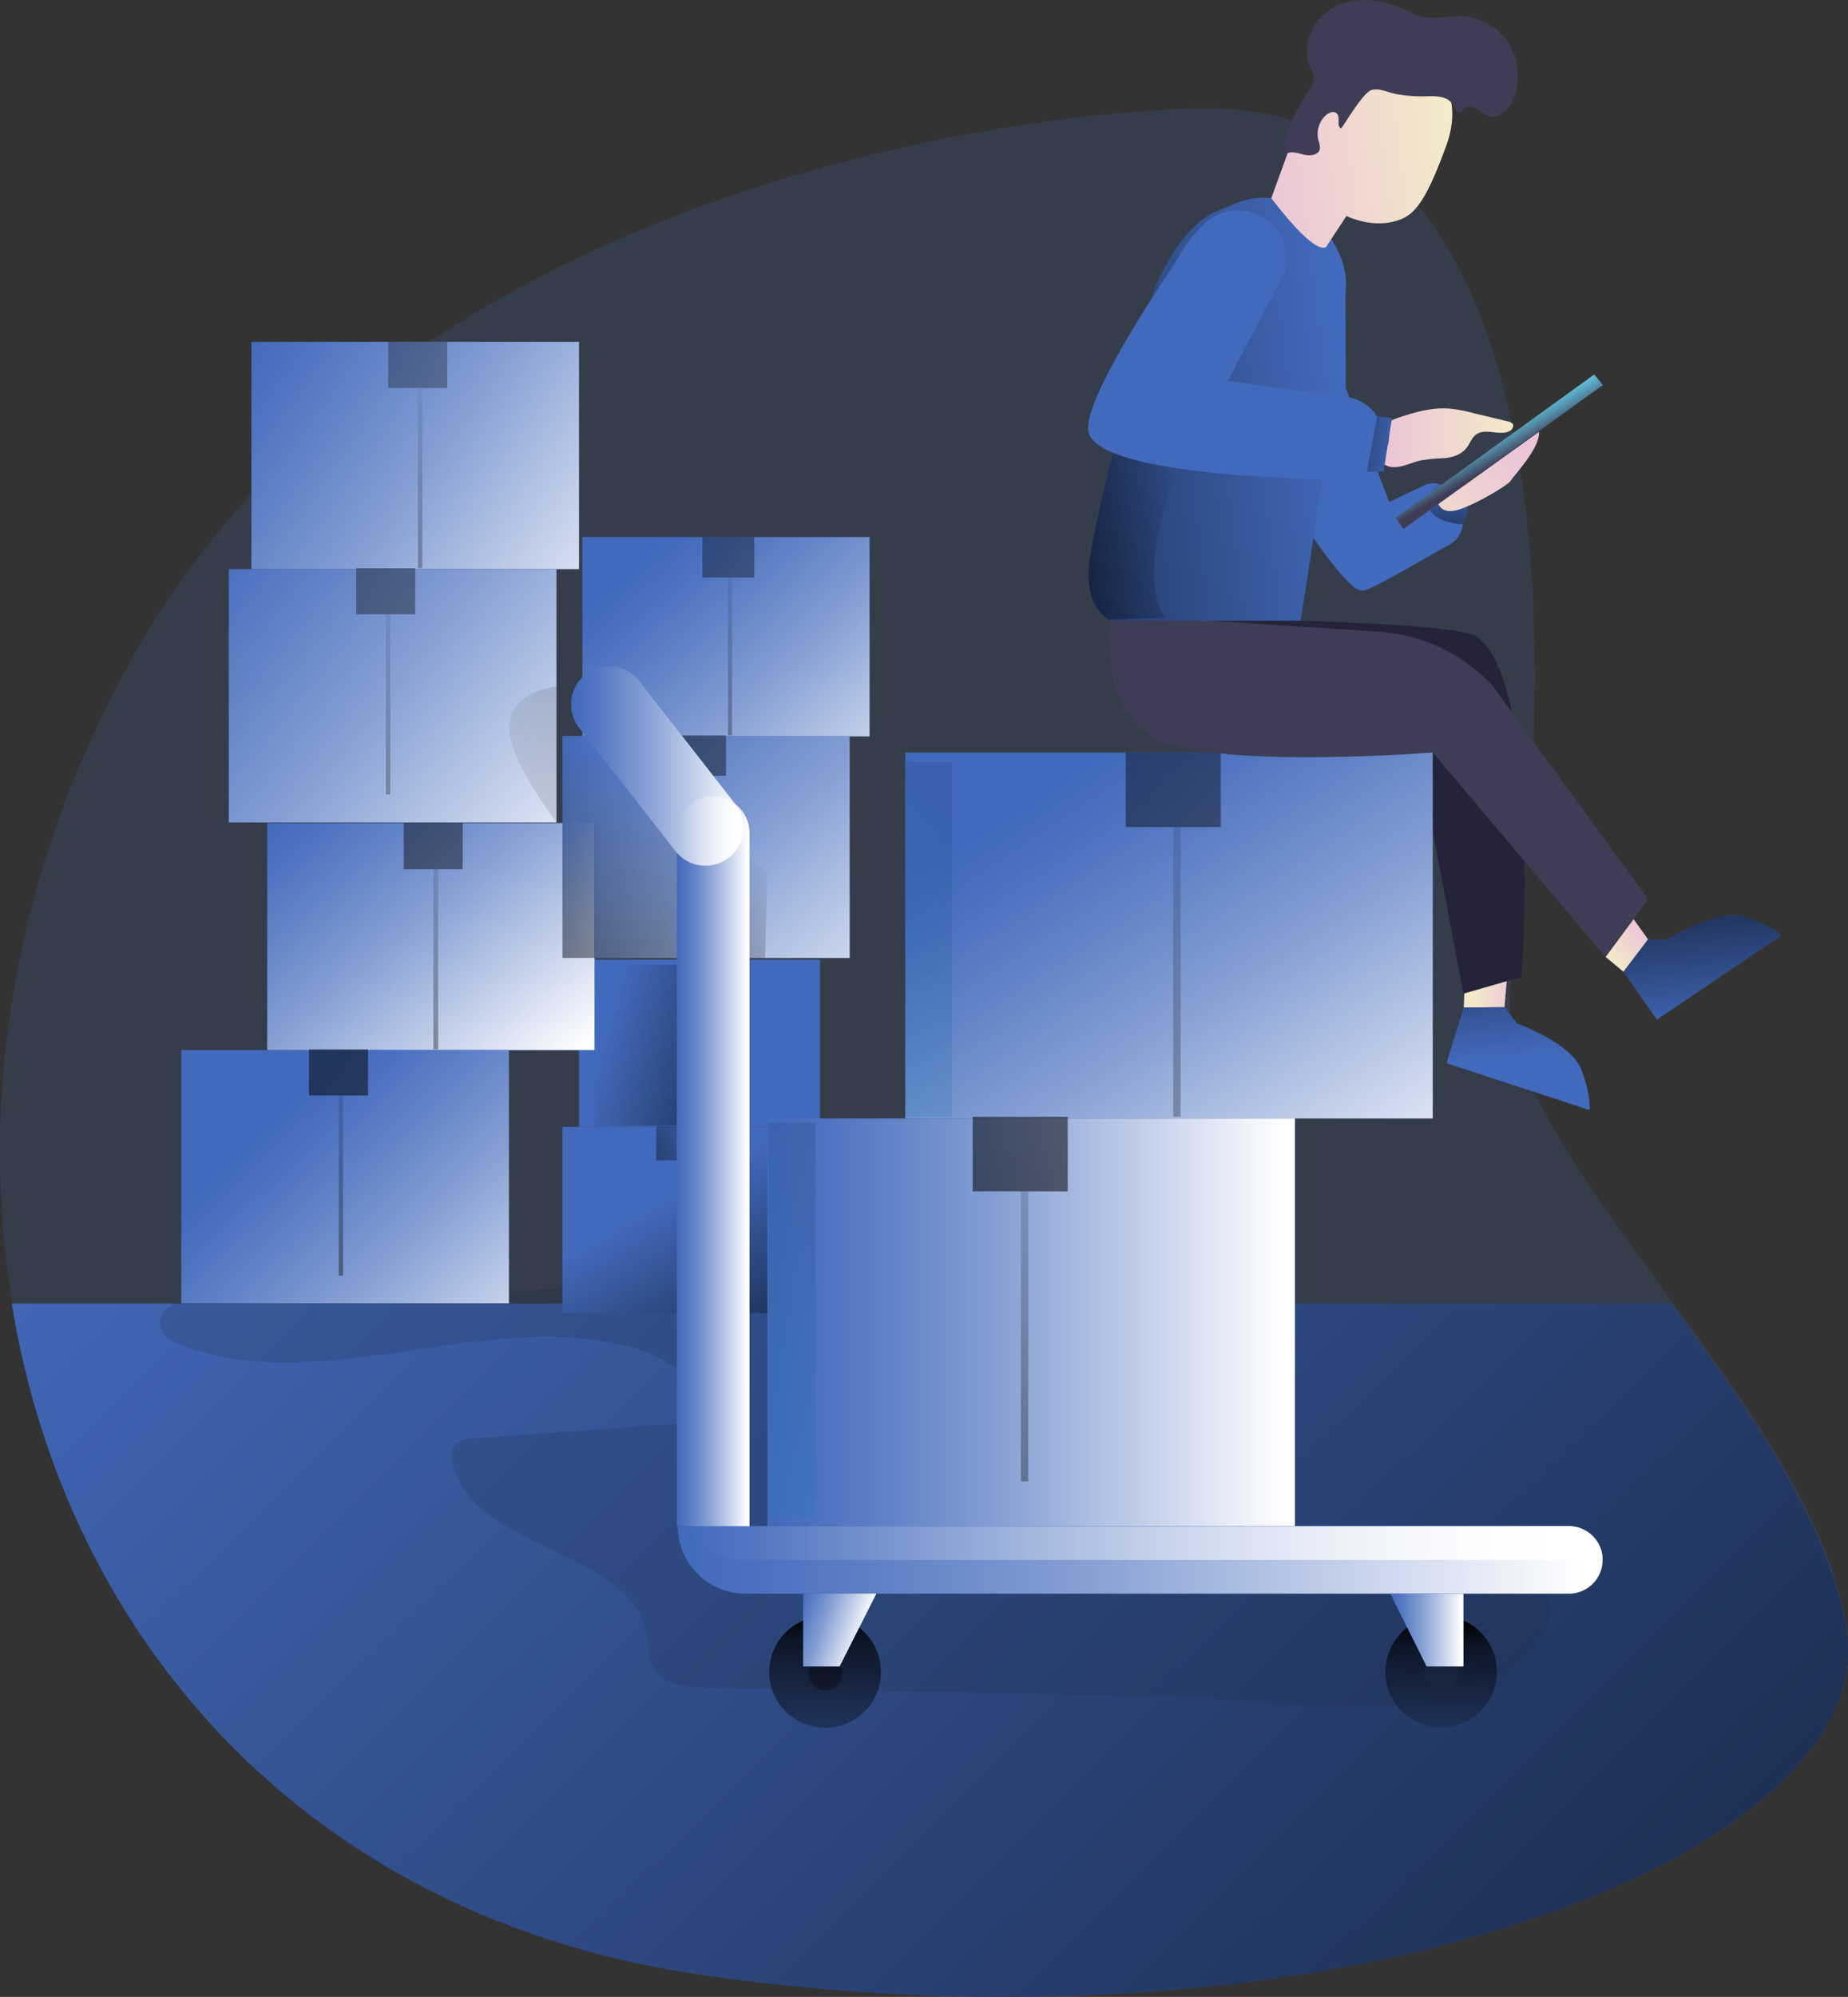 <svg id="Layer_1" data-name="Layer 1" xmlns="http://www.w3.org/2000/svg" xmlns:xlink="http://www.w3.org/1999/xlink" width="548.3" height="592.13" viewBox="0 0 548.3 592.13">
  <rect x="0" y="0" width="548.3" height="592.13" fill="#333333" stroke="none"/>
  <defs>
    <linearGradient id="linear-gradient" x1="270.13" y1="159.41" x2="831.36" y2="-407.54" gradientTransform="matrix(1, 0, 0, -1, -118.66, 420.26)" gradientUnits="userSpaceOnUse">
      <stop offset="0" stop-opacity="0"/>
      <stop offset="0.91" stop-opacity="0.8"/>
      <stop offset="1"/>
    </linearGradient>
    <linearGradient id="linear-gradient-2" x1="588.8" y1="289.07" x2="627.69" y2="289.07" gradientTransform="matrix(1, 0, 0, -1, -118.66, 420.26)" gradientUnits="userSpaceOnUse">
      <stop offset="0" stop-color="#ecc4d7"/>
      <stop offset="0.42" stop-color="#efd4d1"/>
      <stop offset="1" stop-color="#f2eac9"/>
    </linearGradient>
    <linearGradient id="linear-gradient-3" x1="-1417.73" y1="-1640.46" x2="-1426.56" y2="-1649.36" gradientTransform="matrix(0.61, 0.79, 0.79, -0.61, 2610.8, 414.44)" xlink:href="#linear-gradient-2"/>
    <linearGradient id="linear-gradient-4" x1="239.16" y1="482.64" x2="302.23" y2="500.28" gradientTransform="translate(-60.01 -175.38)" xlink:href="#linear-gradient"/>
    <linearGradient id="linear-gradient-5" x1="258.26" y1="529.76" x2="299.56" y2="599.21" gradientTransform="translate(-60.01 -175.38)" xlink:href="#linear-gradient"/>
    <linearGradient id="linear-gradient-6" x1="261.68" y1="133.04" x2="274.56" y2="133.04" gradientTransform="matrix(1, 0, 0, -1, -60.01, 422.65)" gradientUnits="userSpaceOnUse">
      <stop offset="0" stop-color="#183866"/>
      <stop offset="1" stop-color="#1a7fc1"/>
    </linearGradient>
    <linearGradient id="linear-gradient-7" x1="275.01" y1="506.95" x2="227.14" y2="532.66" gradientTransform="translate(-60.01 -175.38)" xlink:href="#linear-gradient"/>
    <linearGradient id="linear-gradient-8" x1="283.94" y1="111.83" x2="265.18" y2="107.56" gradientTransform="matrix(1, 0, 0, -1, -60.01, 422.65)" gradientUnits="userSpaceOnUse">
      <stop offset="0" stop-color="#68e1fd"/>
      <stop offset="1" stop-color="#69b9eb"/>
    </linearGradient>
    <linearGradient id="linear-gradient-9" x1="277.02" y1="62.43" x2="258.26" y2="58.16" xlink:href="#linear-gradient-8"/>
    <linearGradient id="linear-gradient-10" x1="253.68" y1="257.74" x2="331.41" y2="172.24" gradientTransform="matrix(1, 0, 0, -1, -60.01, 422.65)" gradientUnits="userSpaceOnUse">
      <stop offset="0" stop-color="#fff" stop-opacity="0"/>
      <stop offset="0.09" stop-color="#fff" stop-opacity="0.05"/>
      <stop offset="0.24" stop-color="#fff" stop-opacity="0.17"/>
      <stop offset="0.45" stop-color="#fff" stop-opacity="0.37"/>
      <stop offset="0.69" stop-color="#fff" stop-opacity="0.65"/>
      <stop offset="0.98" stop-color="#fff"/>
    </linearGradient>
    <linearGradient id="linear-gradient-11" x1="233.34" y1="214.11" x2="326.62" y2="104.18" xlink:href="#linear-gradient-10"/>
    <linearGradient id="linear-gradient-12" x1="279.18" y1="623.2" x2="271.46" y2="-293.03" gradientTransform="matrix(1, 0, 0, -1, -60.01, 422.65)" xlink:href="#linear-gradient"/>
    <linearGradient id="linear-gradient-13" x1="271.28" y1="623.26" x2="263.56" y2="-292.96" gradientTransform="matrix(1, 0, 0, -1, -60.01, 422.65)" xlink:href="#linear-gradient"/>
    <linearGradient id="linear-gradient-14" x1="277.53" y1="334.8" x2="273.02" y2="505.23" gradientTransform="translate(-60.01 -175.38)" xlink:href="#linear-gradient"/>
    <linearGradient id="linear-gradient-15" x1="286.62" y1="173.34" x2="264.27" y2="168.25" xlink:href="#linear-gradient-8"/>
    <linearGradient id="linear-gradient-16" x1="148.1" y1="186.08" x2="222.09" y2="99.11" xlink:href="#linear-gradient-10"/>
    <linearGradient id="linear-gradient-17" x1="212.73" y1="180.78" x2="253.38" y2="133" xlink:href="#linear-gradient-10"/>
    <linearGradient id="linear-gradient-18" x1="144.42" y1="92.32" x2="227.16" y2="6.82" xlink:href="#linear-gradient-10"/>
    <linearGradient id="linear-gradient-19" x1="192.36" y1="623.93" x2="184.65" y2="-292.3" gradientTransform="matrix(1, 0, 0, -1, -60.01, 422.65)" xlink:href="#linear-gradient"/>
    <linearGradient id="linear-gradient-20" x1="164.83" y1="624.16" x2="157.11" y2="-292.06" gradientTransform="matrix(1, 0, 0, -1, -60.01, 422.65)" xlink:href="#linear-gradient"/>
    <linearGradient id="linear-gradient-21" x1="190.81" y1="406.56" x2="185.18" y2="605.34" gradientTransform="translate(-60.01 -175.38)" xlink:href="#linear-gradient"/>
    <linearGradient id="linear-gradient-22" x1="161.48" y1="478.34" x2="160.35" y2="646.15" gradientTransform="translate(-60.01 -175.38)" xlink:href="#linear-gradient"/>
    <linearGradient id="linear-gradient-23" x1="133.34" y1="322.49" x2="255.49" y2="236.98" xlink:href="#linear-gradient-10"/>
    <linearGradient id="linear-gradient-24" x1="118.18" y1="264.01" x2="245.87" y2="159.63" xlink:href="#linear-gradient-10"/>
    <linearGradient id="linear-gradient-25" x1="186.56" y1="623.98" x2="178.84" y2="-292.25" gradientTransform="matrix(1, 0, 0, -1, -60.01, 422.65)" xlink:href="#linear-gradient"/>
    <linearGradient id="linear-gradient-26" x1="177.62" y1="624.05" x2="169.91" y2="-292.17" gradientTransform="matrix(1, 0, 0, -1, -60.01, 422.65)" xlink:href="#linear-gradient"/>
    <linearGradient id="linear-gradient-27" x1="184.23" y1="280.68" x2="186.49" y2="476.65" gradientTransform="translate(-60.01 -175.38)" xlink:href="#linear-gradient"/>
    <linearGradient id="linear-gradient-28" x1="175.59" y1="338.99" x2="173.34" y2="571.37" gradientTransform="translate(-60.01 -175.38)" xlink:href="#linear-gradient"/>
    <linearGradient id="linear-gradient-29" x1="196.47" y1="376.29" x2="281.22" y2="372.35" gradientTransform="matrix(1, 0, 0, -1, 0, 600)" gradientUnits="userSpaceOnUse">
      <stop offset="0" stop-opacity="0"/>
      <stop offset="0.84" stop-opacity="0.66"/>
      <stop offset="0.91" stop-opacity="0.8"/>
      <stop offset="1"/>
    </linearGradient>
    <linearGradient id="linear-gradient-30" x1="264.72" y1="414.22" x2="205.78" y2="507.7" gradientTransform="translate(-60.01 -175.38)" xlink:href="#linear-gradient-29"/>
    <linearGradient id="linear-gradient-31" x1="377.21" y1="190.58" x2="471.59" y2="46.23" xlink:href="#linear-gradient-10"/>
    <linearGradient id="linear-gradient-32" x1="287.7" y1="30.54" x2="444.2" y2="30.54" xlink:href="#linear-gradient-10"/>
    <linearGradient id="linear-gradient-33" x1="411.75" y1="622.08" x2="404.04" y2="-294.14" gradientTransform="matrix(1, 0, 0, -1, -60.01, 422.65)" xlink:href="#linear-gradient"/>
    <linearGradient id="linear-gradient-34" x1="367.27" y1="622.45" x2="359.55" y2="-293.77" gradientTransform="matrix(1, 0, 0, -1, -60.01, 422.65)" xlink:href="#linear-gradient"/>
    <linearGradient id="linear-gradient-35" x1="408.01" y1="364.54" x2="413.64" y2="833.06" gradientTransform="translate(-60.01 -175.38)" xlink:href="#linear-gradient"/>
    <linearGradient id="linear-gradient-36" x1="362.5" y1="447.13" x2="368.13" y2="915.65" gradientTransform="translate(-60.01 -175.38)" xlink:href="#linear-gradient"/>
    <linearGradient id="linear-gradient-37" x1="379.4" y1="74.52" x2="400.94" y2="74.52" gradientTransform="matrix(1, 0, 0, -1, -118.66, 420.26)" xlink:href="#linear-gradient-10"/>
    <linearGradient id="linear-gradient-38" x1="348.11" y1="191.74" x2="399.29" y2="191.74" gradientTransform="matrix(1, 0, 0, -1, -118.66, 420.26)" xlink:href="#linear-gradient-10"/>
    <linearGradient id="linear-gradient-39" x1="379.76" y1="-43.68" x2="654.16" y2="-43.68" gradientTransform="matrix(1, 0, 0, -1, -118.66, 420.26)" xlink:href="#linear-gradient-10"/>
    <linearGradient id="linear-gradient-40" x1="382.46" y1="-38.68" x2="654.16" y2="-38.68" gradientTransform="matrix(1, 0, 0, -1, -118.66, 420.26)" xlink:href="#linear-gradient-10"/>
    <linearGradient id="linear-gradient-41" x1="298.3" y1="-60.71" x2="320" y2="-60.71" xlink:href="#linear-gradient-10"/>
    <linearGradient id="linear-gradient-42" x1="304.14" y1="735.91" x2="304.99" y2="653.98" gradientTransform="translate(918.42 88.77) rotate(80.78)" xlink:href="#linear-gradient"/>
    <linearGradient id="linear-gradient-43" x1="486.92" y1="737.82" x2="487.76" y2="655.89" gradientTransform="translate(-60.01 -175.38)" xlink:href="#linear-gradient"/>
    <linearGradient id="linear-gradient-44" x1="294.89" y1="-55.76" x2="316.5" y2="-63.26" xlink:href="#linear-gradient-10"/>
    <linearGradient id="linear-gradient-45" x1="472.5" y1="-60.71" x2="494.2" y2="-60.71" xlink:href="#linear-gradient-10"/>
    <linearGradient id="linear-gradient-46" x1="365.35" y1="174.13" x2="305.75" y2="114.05" xlink:href="#linear-gradient-6"/>
    <linearGradient id="linear-gradient-47" x1="327.72" y1="64.28" x2="262.38" y2="-1.6" xlink:href="#linear-gradient-6"/>
    <linearGradient id="linear-gradient-48" x1="547.84" y1="146.97" x2="538.12" y2="137.18" gradientTransform="matrix(1, 0, 0, -1, -60.01, 422.65)" xlink:href="#linear-gradient-2"/>
    <linearGradient id="linear-gradient-49" x1="509.6" y1="488.74" x2="503.13" y2="426.79" gradientTransform="translate(0 -173.97)" xlink:href="#linear-gradient"/>
    <linearGradient id="linear-gradient-50" x1="567.72" y1="482.66" x2="561.24" y2="420.72" gradientTransform="translate(0 -173.97)" xlink:href="#linear-gradient"/>
    <linearGradient id="linear-gradient-51" x1="458.29" y1="294.31" x2="296.11" y2="315.15" gradientTransform="translate(0 -173.97)" xlink:href="#linear-gradient"/>
    <linearGradient id="linear-gradient-52" x1="408.69" y1="308.69" x2="335.11" y2="322.58" gradientTransform="translate(0 -173.97)" xlink:href="#linear-gradient"/>
    <linearGradient id="linear-gradient-53" x1="925.34" y1="450.8" x2="981.82" y2="450.8" gradientTransform="matrix(0.99, -0.12, -0.12, -0.99, -428.36, 605.76)" xlink:href="#linear-gradient-2"/>
    <linearGradient id="linear-gradient-54" x1="489.74" y1="316.84" x2="489.04" y2="346.97" gradientTransform="translate(0 -173.97)" xlink:href="#linear-gradient"/>
    <linearGradient id="linear-gradient-55" x1="477.06" y1="308.22" x2="442.99" y2="304.14" gradientTransform="translate(-60.01 -175.38)" xlink:href="#linear-gradient"/>
    <linearGradient id="linear-gradient-56" x1="499.96" y1="297.1" x2="506.39" y2="286.17" gradientTransform="matrix(1, 0, 0, -1, -60.01, 422.65)" gradientUnits="userSpaceOnUse">
      <stop offset="0.09" stop-color="#68e1fd"/>
      <stop offset="0.2" stop-color="#65d5f1"/>
      <stop offset="0.4" stop-color="#5db7d2"/>
      <stop offset="0.66" stop-color="#51859f"/>
      <stop offset="0.97" stop-color="#404059"/>
      <stop offset="0.99" stop-color="#3f3d56"/>
    </linearGradient>
    <linearGradient id="linear-gradient-57" x1="626.89" y1="286.84" x2="595.24" y2="245.34" xlink:href="#linear-gradient-2"/>
  </defs>
  <title>Logistics</title>
  <path d="M268,585.54c-117.3-17-188.5-100.1-204.5-199-9.9-60.8,1.1-127.5,34.9-188.6C187.3,37.34,412,33.64,412,33.64c129.3-6.4,103.8,211.9,96.3,259-4,24.9,21.2,58.2,47.3,93.9,23.1,31.6,47.1,65.2,52.1,96.5C618.5,549.54,457.3,613,268,585.54Z" transform="translate(-60.01 -1.38)" fill="#426abc" opacity="0.18" style="isolation: isolate"/>
  <path d="M268,586.94c-117.3-17-188.5-100.1-204.5-199H555.7c23.2,31.6,47.1,65.2,52.1,96.5C618.5,550.94,457.3,614.44,268,586.94Z" transform="translate(-60.01 -1.38)" fill="#426abc"/>
  <path d="M268,586.94c-117.3-17-188.5-100.1-204.5-199H555.7c23.2,31.6,47.1,65.2,52.1,96.5C618.5,550.94,457.3,614.44,268,586.94Z" transform="translate(-60.01 -1.38)" fill="url(#linear-gradient)"/>
  <path d="M269.4,501.84c-5.9-.1-13-.9-15.7-6.2-1.3-2.6-1.2-5.7-1.6-8.7-4-26.3-50-25.1-57.6-50.6-.6-2.2-.9-4.9.7-6.6,1.4-1.5,3.6-1.8,5.6-1.9l66.9-4.7c2.7-9.9-7.9-18.3-17.6-21.4-43.7-14-93.3,14.8-136.3-1.5-2.3-.9-4.7-2-5.8-4.2-3.1-6.3,6.8-10.7,13.9-10.8l169.2-2.7c3.6-.1,7.2-.1,10.6,1,5.2,1.7,9.2,5.9,13,9.9,16,17.1,32.6,34.5,53.6,45,38.5,19.2,84.5,12.1,126.8,20.2,12.2,2.4,27.2,10.8,24.2,22.8-9.6,37.8-80.9,23.6-106.5,23.1Z" transform="translate(-60.01 -1.38)" fill="#1d2741" opacity="0.18" style="isolation: isolate"/>
  <path d="M459.2,83.54l.1,32.9,12.9,33.8,10.5-5a5.79,5.79,0,0,1,7.5,2.3l2.8,4.9a7.52,7.52,0,0,1-2.7,10.3h0l-.3.2c-7.6,4-23,13.6-25.9,13.6-4.4,0-17.2-19.8-17.2-19.8Z" transform="translate(-60.01 -1.38)" fill="#426abc"/>
  <path d="M486.8,144.94s-4.7,3.7-2.5,7.7,9.7,4.2,9.7,4.2S500.1,145.94,486.8,144.94Z" transform="translate(-60.01 -1.38)" fill="#426abc"/>
  <path d="M490.1,122.54a41.88,41.88,0,0,1,6.9,1.3l10.4,2.5a2.67,2.67,0,0,1,1.4.7c.6.8-.3,2-1.2,2.3-3,1.2-6.8-1-9.5.8-1.5,1-2,3-3.2,4.3-1.5,1.8-4,2.6-6.4,2.8a55.08,55.08,0,0,0-7.1.7c-3.5.8-7.2,3.1-10.4,1.3a2.7,2.7,0,0,1-.8-.7c-.4-.7.1-1.6.5-2.4a12.3,12.3,0,0,0,1.4-6.8c-.1-3.3-.2-3,3.1-4.2C480,123.54,485,122.14,490.1,122.54Z" transform="translate(-60.01 -1.38)" fill="url(#linear-gradient-2)"/>
  <polygon points="434.59 291.86 434.29 298.76 446.39 298.66 447.19 289.16 434.59 291.86" fill="url(#linear-gradient-3)"/>
  <path d="M494.3,300.14l12.1-.1,3.7,4.8s16.1,5.8,19.1,13.7,2.4,12,2.4,12l-42.4-13.9Z" transform="translate(-60.01 -1.38)" fill="#426abc"/>
  <path d="M406,184.64s85.1.6,92.1,5.5c19.4,13.5,13.4,100.9,13.4,100.9l-17.3,5-14-74.2Z" transform="translate(-60.01 -1.38)" fill="#25233a"/>
  <rect x="171.79" y="284.56" width="71.5" height="49.6" fill="#426abc"/>
  <rect x="176.39" y="286.06" width="24.8" height="47.8" fill="url(#linear-gradient-4)"/>
  <rect x="166.89" y="334.16" width="71.5" height="55.2" fill="#426abc"/>
  <rect x="166.89" y="334.16" width="71.5" height="55.2" fill="url(#linear-gradient-5)"/>
  <rect x="201.69" y="284.56" width="12.9" height="10.1" fill="url(#linear-gradient-6)"/>
  <rect x="194.69" y="333.96" width="12.9" height="10.1" fill="url(#linear-gradient-7)"/>
  <rect x="208.09" y="294.66" width="1" height="39.3" fill="url(#linear-gradient-8)"/>
  <rect x="201.19" y="344.06" width="1" height="39.3" fill="url(#linear-gradient-9)"/>
  <rect x="172.79" y="159.26" width="85.2" height="59.1" fill="#426abc"/>
  <rect x="172.79" y="159.26" width="85.2" height="59.1" fill="url(#linear-gradient-10)"/>
  <rect x="166.89" y="218.26" width="85.2" height="65.8" fill="#426abc"/>
  <rect x="166.89" y="218.26" width="85.2" height="65.8" fill="url(#linear-gradient-11)"/>
  <rect x="208.39" y="159.26" width="15.4" height="12" fill="url(#linear-gradient-12)"/>
  <rect x="199.99" y="218.06" width="15.4" height="12" fill="url(#linear-gradient-13)"/>
  <rect x="215.99" y="171.26" width="1.2" height="46.8" fill="url(#linear-gradient-14)"/>
  <rect x="207.79" y="230.06" width="1.2" height="46.8" fill="url(#linear-gradient-15)"/>
  <rect x="79.29" y="244.06" width="97.2" height="67.4" fill="#426abc"/>
  <polygon points="176.39 284.06 176.39 311.36 79.29 311.36 79.29 244.06 166.89 244.06 166.89 284.06 176.39 284.06" fill="url(#linear-gradient-16)"/>
  <rect x="166.89" y="244.06" width="9.5" height="40.1" fill="url(#linear-gradient-17)"/>
  <rect x="53.79" y="311.36" width="97.2" height="75.1" fill="#426abc"/>
  <rect x="53.79" y="311.36" width="97.2" height="75.1" fill="url(#linear-gradient-18)"/>
  <rect x="119.79" y="244.06" width="17.5" height="13.7" fill="url(#linear-gradient-19)"/>
  <rect x="91.69" y="311.16" width="17.5" height="13.7" fill="url(#linear-gradient-20)"/>
  <rect x="128.59" y="257.76" width="1.4" height="53.4" fill="url(#linear-gradient-21)"/>
  <rect x="100.49" y="324.86" width="1.3" height="53.4" fill="url(#linear-gradient-22)"/>
  <rect x="74.59" y="101.36" width="97.2" height="67.4" fill="#426abc"/>
  <rect x="74.59" y="101.36" width="97.2" height="67.4" fill="url(#linear-gradient-23)"/>
  <rect x="67.89" y="168.76" width="97.2" height="75.1" fill="#426abc"/>
  <rect x="67.89" y="168.76" width="97.2" height="75.1" fill="url(#linear-gradient-24)"/>
  <rect x="115.19" y="101.36" width="17.5" height="13.7" fill="url(#linear-gradient-25)"/>
  <rect x="105.69" y="168.46" width="17.5" height="13.7" fill="url(#linear-gradient-26)"/>
  <rect x="123.99" y="115.06" width="1.3" height="53.4" fill="url(#linear-gradient-27)"/>
  <rect x="114.49" y="182.16" width="1.3" height="53.4" fill="url(#linear-gradient-28)"/>
  <path d="M225.1,204.94v40.2s-14.6-18.7-14-28.8S225.1,204.94,225.1,204.94Z" transform="translate(-60.01 -1.38)" opacity="0.46" fill="url(#linear-gradient-29)" style="isolation: isolate"/>
  <polygon points="227.69 258.76 226.99 284.06 166.89 284.06 166.89 218.26 172.79 218.26 172.79 210.36 181.69 218.26 207.79 241.16 208.89 242.26 227.69 258.76" fill="url(#linear-gradient-30)"/>
  <rect x="268.59" y="223.16" width="156.5" height="108.5" fill="#426abc"/>
  <rect x="268.59" y="223.16" width="156.5" height="108.5" fill="url(#linear-gradient-31)"/>
  <rect x="227.69" y="331.66" width="156.5" height="120.9" fill="#426abc"/>
  <rect x="227.69" y="331.66" width="156.5" height="120.9" fill="url(#linear-gradient-32)"/>
  <rect x="333.99" y="223.16" width="28.2" height="22.1" fill="url(#linear-gradient-33)"/>
  <rect x="288.59" y="331.16" width="28.2" height="22.1" fill="url(#linear-gradient-34)"/>
  <rect x="348.09" y="245.16" width="2.2" height="86" fill="url(#linear-gradient-35)"/>
  <rect x="302.89" y="353.26" width="2.2" height="86" fill="url(#linear-gradient-36)"/>
  <path d="M282.3,453.94H260.8V248.24a10.73,10.73,0,0,1,10.8-10.7h0a10.86,10.86,0,0,1,10.8,10.7v205.7Z" transform="translate(-60.01 -1.38)" fill="#426abc"/>
  <path d="M276.2,255.74h0a11.29,11.29,0,0,1-15.8-2l-28.6-36.6a11.29,11.29,0,0,1,2-15.8h0a11.27,11.27,0,0,1,15.8,1.9h0l28.6,36.6a11.24,11.24,0,0,1-2,15.9Z" transform="translate(-60.01 -1.38)" fill="#426abc"/>
  <path d="M535.5,463.94h0a10,10,0,0,1-10,10H281.2a20.08,20.08,0,0,1-20.1-20H525.4a10,10,0,0,1,10.1,10Z" transform="translate(-60.01 -1.38)" fill="#426abc"/>
  <path d="M535.5,463.94H281.2a20.07,20.07,0,0,1-17.4-10H525.4a10.05,10.05,0,0,1,10.1,10Z" transform="translate(-60.01 -1.38)" fill="#426abc"/>
  <path d="M282.3,453.94H260.8V248.24a10.73,10.73,0,0,1,10.8-10.7h0a10.86,10.86,0,0,1,10.8,10.7v205.7Z" transform="translate(-60.01 -1.38)" fill="url(#linear-gradient-37)"/>
  <path d="M276.2,255.74h0a11.29,11.29,0,0,1-15.8-2l-28.6-36.6a11.29,11.29,0,0,1,2-15.8h0a11.27,11.27,0,0,1,15.8,1.9h0l28.6,36.6a11.24,11.24,0,0,1-2,15.9Z" transform="translate(-60.01 -1.38)" fill="url(#linear-gradient-38)"/>
  <path d="M535.5,463.94h0a10,10,0,0,1-10,10H281.2a20.08,20.08,0,0,1-20.1-20H525.4a10,10,0,0,1,10.1,10Z" transform="translate(-60.01 -1.38)" fill="url(#linear-gradient-39)"/>
  <path d="M535.5,463.94H281.2a20.07,20.07,0,0,1-17.4-10H525.4a10.05,10.05,0,0,1,10.1,10Z" transform="translate(-60.01 -1.38)" fill="url(#linear-gradient-40)"/>
  <circle cx="304.8" cy="497.16" r="16.6" transform="translate(-322.28 359.76) rotate(-45)" fill="#426abc"/>
  <circle cx="244.89" cy="496.26" r="5" fill="#1d2741" opacity="0.57" style="isolation: isolate"/>
  <polygon points="249.09 494.16 238.29 494.16 238.29 472.56 259.99 472.56 249.09 494.16" fill="url(#linear-gradient-41)"/>
  <circle cx="427.59" cy="495.76" r="16.6" fill="#426abc"/>
  <circle cx="304.8" cy="497.14" r="16.6" transform="translate(-294.75 716.99) rotate(-80.78)" fill="url(#linear-gradient-42)"/>
  <circle cx="427.59" cy="495.76" r="16.6" fill="url(#linear-gradient-43)"/>
  <path d="M482.5,497.64a5,5,0,1,0,5-5A5,5,0,0,0,482.5,497.64Z" transform="translate(-60.01 -1.38)" fill="#1d2741" opacity="0.57" style="isolation: isolate"/>
  <polygon points="423.29 494.16 434.19 494.16 434.19 472.56 412.49 472.56 423.29 494.16" fill="#426abc"/>
  <polygon points="249.09 494.16 238.29 494.16 238.29 472.56 259.99 472.56 249.09 494.16" fill="#426abc"/>
  <polygon points="249.09 494.16 238.29 494.16 238.29 472.56 259.99 472.56 249.09 494.16" fill="url(#linear-gradient-44)"/>
  <polygon points="423.29 494.16 434.19 494.16 434.19 472.56 412.49 472.56 423.29 494.16" fill="url(#linear-gradient-45)"/>
  <rect x="268.59" y="225.86" width="13.9" height="105.4" opacity="0.2" fill="url(#linear-gradient-46)" style="isolation: isolate"/>
  <rect x="228.09" y="332.86" width="13.9" height="116.9" opacity="0.2" fill="url(#linear-gradient-47)" style="isolation: isolate"/>
  <path d="M389.7,183.54S384.4,215,406.9,222s78.2,2.5,78.2,2.5l51.2,60.6L549,268l-46.2-63.4a51,51,0,0,0-33.5-15.9Z" transform="translate(-60.01 -1.38)" fill="#3f3d56"/>
  <polygon points="476.39 283.76 481.69 288.16 488.99 278.56 484.69 272.56 476.39 283.76" fill="url(#linear-gradient-48)"/>
  <path d="M541.7,289.54l7.3-9.6h6s14.4-9.2,22.6-6.7,11,5.5,11,5.5l-37,25Z" transform="translate(-60.01 -1.38)" fill="#426abc"/>
  <path d="M494.3,300.14l12.1-.1,3.7,4.8s16.1,5.8,19.1,13.7,2.4,12,2.4,12l-42.4-13.9Z" transform="translate(-60.01 -1.38)" fill="url(#linear-gradient-49)"/>
  <path d="M541.7,289.54l7.3-9.6h6s14.4-9.2,22.6-6.7,11,5.5,11,5.5l-37,25Z" transform="translate(-60.01 -1.38)" fill="url(#linear-gradient-50)"/>
  <path d="M445.9,185.44H389.5l-.6-.3c-1.8-1-6.4-4.8-5.9-15,.4-7.4,7-34.5,12.4-55.7,3.8-15.1,7.1-27.3,7.1-27.3s7-18.4,18.7-23.2c4.4-1.8,10-4.8,16.1-3.7,10.1,2,20.5,11.1,22,23.4C460.5,93.94,445.9,185.44,445.9,185.44Z" transform="translate(-60.01 -1.38)" fill="#426abc"/>
  <path d="M445.9,185.44H389.5l-.6-.3c-1.8-1-6.4-4.8-5.9-15,.4-7.4,7-34.5,12.4-55.7,3.8-15.1,7.1-27.3,7.1-27.3s7-18.4,18.7-23.2c4.4-1.8,10-4.8,16.1-3.7,10.1,2,20.5,11.1,22,23.4C460.5,93.94,445.9,185.44,445.9,185.44Z" transform="translate(-60.01 -1.38)" fill="url(#linear-gradient-51)"/>
  <path d="M409.2,140s-12.8,33.8-3.2,44.6l-17.1.5c-1.8-1-6.4-4.8-5.9-15,.4-7.4,7-34.5,12.4-55.7L418,83.54Z" transform="translate(-60.01 -1.38)" fill="url(#linear-gradient-52)"/>
  <path d="M437.2,60.14l6-16.5s7-26.5,23.1-27.9,29.6,10.3,22.8,28.9-10.2,21.5-16.8,22.7-12.8-1.9-12.8-1.9l-5.8,8.8C453.8,74.24,451.9,79.34,437.2,60.14Z" transform="translate(-60.01 -1.38)" fill="url(#linear-gradient-53)"/>
  <path d="M408.8,79.24s-27.4,39.6-25.9,49.9c1.8,12.1,53.6,14,74.8,14.6a12.17,12.17,0,0,0,12.2-8.8v-.1a12.34,12.34,0,0,0-8.3-15.3h0a11.63,11.63,0,0,0-1.8-.4l-35.5-4.8L441,82.54c4.3-13.5-11.7-24.5-22.7-15.6A40.64,40.64,0,0,0,408.8,79.24Z" transform="translate(-60.01 -1.38)" fill="#426abc"/>
  <polygon points="412.99 123.96 408.59 123.46 405.59 139.86 410.49 139.86 412.99 123.96" fill="#426abc"/>
  <path d="M486.8,144.94s-4.7,3.7-2.5,7.7,9.7,4.2,9.7,4.2S500.1,145.94,486.8,144.94Z" transform="translate(-60.01 -1.38)" fill="url(#linear-gradient-54)"/>
  <polygon points="412.99 123.96 408.59 123.46 405.59 139.86 410.49 139.86 412.99 123.96" fill="url(#linear-gradient-55)"/>
  <path d="M457.9,39.44c-1.4-.6-.2-3-1.1-4.2s-2.5-.5-3.5.4a7.53,7.53,0,0,0-2.1,7.4,5.69,5.69,0,0,1,.4,2.6c-.5,1.8-2.9,2-4.7,1.6s-3.8-1.2-5.3-.2c-1.3-2.2-.4-5,.6-7.3a76.66,76.66,0,0,1,6.4-12,6.6,6.6,0,0,0,1.2-2.7c.2-1.5-.7-2.8-1.2-4.1-2.6-6.3,1-14,7-17.3s13.5-2.7,19.7,0c2.3,1,4.5,2.3,6.9,2.8,3.6.7,7.3-.3,11-.3a18.11,18.11,0,0,1,14.4,8,18.19,18.19,0,0,1,1.5,16.5c-1.3,3.1-4.5,6.2-7.6,5.1-1.3-.4-2.3-1.5-3.5-2.2s-3-.8-3.8.3a5.55,5.55,0,0,1-.6.8c-1.1.8-2-1.1-2.6-2.2-1.4-2.7-5.2-2.6-8.2-2.5a42.57,42.57,0,0,1-8.7-.7c-2.1-.4-4.9-1.8-7-1.2C464.5,28.44,458.2,39.54,457.9,39.44Z" transform="translate(-60.01 -1.38)" fill="#3f3d56"/>
  <polygon points="472.99 111.06 475.59 114.16 416.39 156.86 414.09 153.56 472.99 111.06" fill="url(#linear-gradient-56)"/>
  <path d="M486.8,150.84s1,3.3,6.2,1.6,14.5-7.2,15.3-8.6,8.8-9.7,8.3-14.4Z" transform="translate(-60.01 -1.38)" fill="url(#linear-gradient-57)"/>
</svg>
